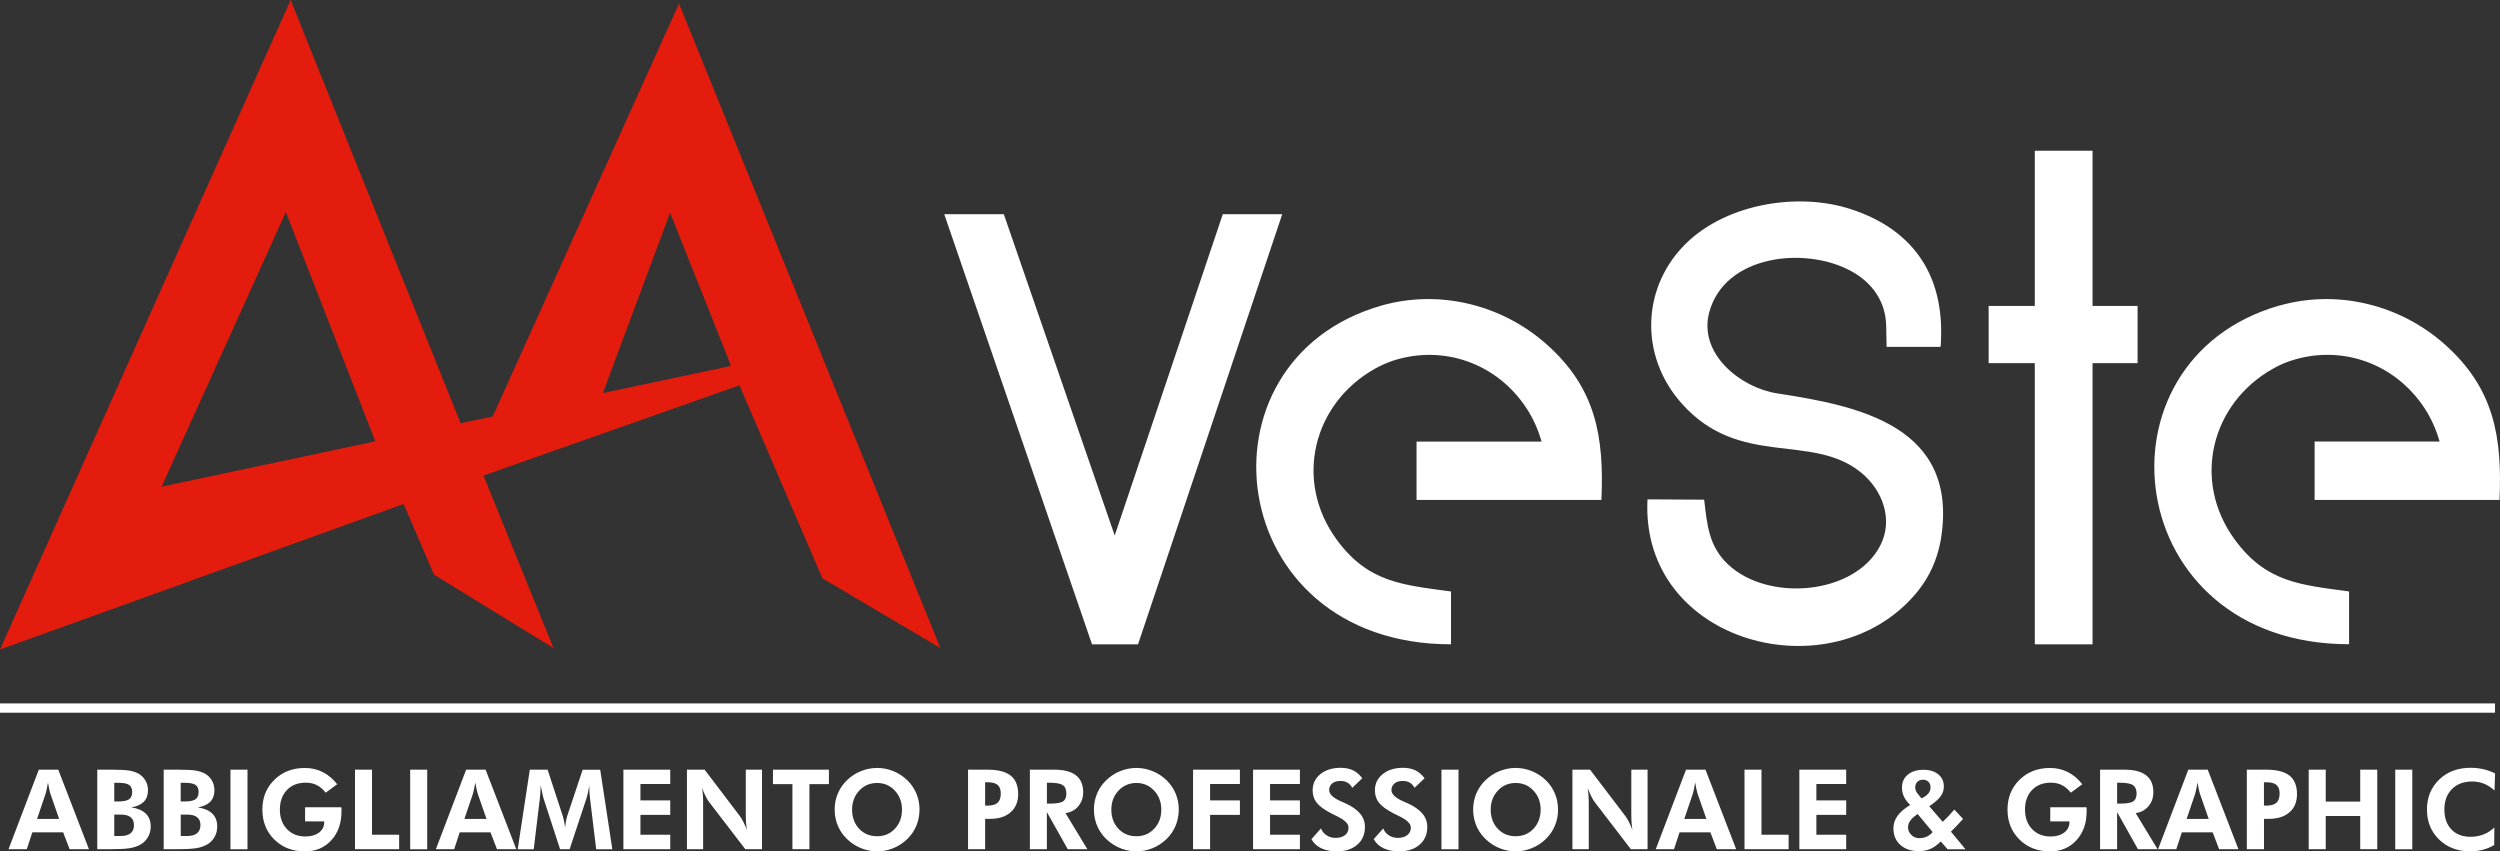 <?xml version="1.0" encoding="UTF-8"?>
<svg data-id="Livello_1" data-name="Livello 1" xmlns="http://www.w3.org/2000/svg" viewBox="0 0 587.06 199.92">
  <rect x="0" y="0" width="587.06" height="199.92" fill="#333333" stroke="none"/>
  <defs>
    <style>
      .cls-1 {
        fill: #fff;
      }

      .cls-2 {
        fill: #e41c0e;
      }
    </style>
  </defs>
  <path class="cls-1" d="M466.98,71.84h10.84v-36.45h13.56v36.45h10.58v13.44h-10.58v66.02h-13.56v-66.02h-10.84v-13.44ZM535.21,71.78c13.54-3.89,28.26-.3,38.77,8.99,11.77,10.4,13.6,21.92,12.97,36.62h-43.42v-13.7h29.35c-.81-2.85-1.98-5.45-3.51-7.8-6.85-10.5-19.43-15.06-31.31-11.22-1.46.47-2.9,1.11-4.33,1.92-14.48,8.14-19.06,26.21-9.02,40.03,7.41,10.21,15.53,10.7,26.91,12.27v12.39c-53.64,0-61.38-66.61-16.41-79.52M324.32,71.78c13.54-3.89,28.26-.3,38.77,8.99,11.77,10.4,13.6,21.92,12.96,36.62h-43.41v-13.69h29.36c-.82-2.86-1.98-5.46-3.52-7.8-6.84-10.5-19.43-15.06-31.31-11.22-1.44.47-2.89,1.11-4.33,1.92-14.48,8.14-19.05,26.21-9.02,40.03,7.42,10.21,15.54,10.7,26.91,12.27v12.4c-53.64,0-61.38-66.62-16.4-79.52M386.86,117.26l13.32.08c.69,5.81,1.04,10.91,5.62,15.21,9.46,8.9,29.83,7.14,35.75-4.48,3.09-6.06.54-12.95-4.48-17.07-11.61-9.51-28.49-.95-42.13-16.21-10.2-11.41-9.38-27.8,1.3-37.93,9.61-9.12,26.18-11.77,38.49-7.71,15.2,5,22.2,16.31,20.97,32.3h-12.68l-.1-4.96c-.12-5.67-3.23-10.06-8.12-12.77-10.74-5.97-29.86-3.94-33.45,9.69-2.54,9.66,7.35,17.64,15.99,18.97,18.72,2.88,42.92,7.47,38.39,34.48-.82,4.5-2.61,8.57-5.51,12.12-19.71,24.09-65.1,12.32-63.35-21.72M235.72,50.3l26.04,75.45,25.38-75.45h13.96l-33.86,101h-10.81l-34.7-101h13.99Z"/>
  <path class="cls-2" d="M68.25,0L0,152.52l94.78-34.17,7.14,16.6,28.04,17.21-16.42-40.49,60.1-21.19,19.48,45.32,27.7,16.37C200.25,101.45,180.02,51.57,159.45.85l-43.74,96.93-7.55,1.61L68.25,0ZM37.95,114.28l29.18-64.49,21.01,53.85-50.18,10.64ZM141.56,92.3l15.8-42.35,14.32,35.97-30.12,6.39Z"/>
  <path class="cls-1" d="M13.89,192.31l-2.1-6.03c-.06-.18-.13-.49-.22-.92-.1-.44-.19-.97-.3-1.6-.11.61-.22,1.15-.32,1.63-.1.49-.18.8-.23.96l-2.02,5.96h5.18ZM2,199.42l7.11-18.68h4.57l7.21,18.68h-4.54l-1.52-3.97h-7.24l-1.3,3.97H2ZM26.84,196.31h1.57c1,0,1.76-.22,2.28-.66.52-.44.77-1.08.77-1.92,0-.79-.25-1.4-.77-1.81-.51-.42-1.26-.63-2.23-.63h-1.63v5.02ZM26.84,188.21h.89c1.21,0,2.06-.17,2.56-.51.5-.34.75-.91.75-1.71s-.24-1.34-.72-1.67c-.48-.33-1.31-.5-2.52-.5h-.97v4.39ZM22.84,199.42v-18.68h3.5c1.81,0,3.13.07,3.97.21.83.14,1.56.37,2.17.69.72.42,1.28.97,1.67,1.65.4.68.6,1.46.6,2.31,0,1.1-.33,1.99-.98,2.67-.66.66-1.64,1.11-2.94,1.33,1.51.22,2.64.71,3.41,1.46.77.76,1.15,1.77,1.15,3.02,0,.92-.22,1.76-.66,2.52-.45.76-1.05,1.35-1.82,1.77-.69.37-1.5.64-2.42.8-.93.16-2.47.24-4.6.24h-3.05ZM42.44,196.31h1.57c1,0,1.76-.22,2.28-.66.52-.44.78-1.08.78-1.92,0-.79-.26-1.4-.77-1.81-.52-.42-1.26-.63-2.24-.63h-1.62v5.02ZM42.44,188.21h.89c1.21,0,2.06-.17,2.56-.51.5-.34.75-.91.75-1.71s-.25-1.34-.72-1.67c-.48-.33-1.32-.5-2.52-.5h-.97v4.39ZM38.44,199.42v-18.68h3.51c1.8,0,3.12.07,3.97.21.84.14,1.55.37,2.17.69.72.42,1.28.97,1.67,1.65.4.68.59,1.46.59,2.31,0,1.1-.33,1.99-.97,2.67-.66.66-1.64,1.11-2.93,1.33,1.51.22,2.64.71,3.41,1.46.77.76,1.15,1.77,1.15,3.02,0,.92-.22,1.76-.66,2.52-.44.76-1.05,1.35-1.82,1.77-.69.37-1.5.64-2.43.8-.92.16-2.46.24-4.6.24h-3.06ZM54.12,180.74h4v18.68h-4v-18.68ZM71.65,189.57h8.5c.02.11.03.23.04.36,0,.12,0,.32,0,.59,0,2.79-.8,5.06-2.4,6.8-1.59,1.74-3.66,2.61-6.19,2.61-2.9,0-5.29-.93-7.17-2.77-1.88-1.85-2.82-4.2-2.82-7.05s.94-5.15,2.83-7c1.88-1.85,4.27-2.77,7.16-2.77,1.52,0,2.91.32,4.18.96,1.27.64,2.4,1.59,3.39,2.86l-2.68,1.98c-.67-.83-1.38-1.43-2.12-1.79-.74-.37-1.6-.56-2.56-.56-1.85,0-3.33.57-4.43,1.72-1.1,1.14-1.66,2.68-1.66,4.6s.55,3.41,1.66,4.58c1.11,1.16,2.56,1.74,4.34,1.74,1.31,0,2.37-.31,3.19-.92.81-.62,1.22-1.42,1.22-2.42v-.2h-4.49v-3.29ZM83.36,199.42v-18.68h4v15.28h6.37v3.4h-10.37ZM96.32,180.74h4v18.68h-4v-18.68ZM114.24,192.31l-2.09-6.03c-.06-.18-.14-.49-.23-.92-.1-.44-.19-.97-.3-1.6-.11.61-.22,1.15-.32,1.63-.1.49-.18.8-.23.96l-2.02,5.96h5.18ZM102.35,199.42l7.11-18.68h4.57l7.21,18.68h-4.54l-1.52-3.97h-7.23l-1.3,3.97h-4.29ZM121.57,199.42l2.84-18.68h4.18l3.6,11c.08.23.16.57.25,1.01.09.44.17.95.26,1.52.06-.57.14-1.09.22-1.55.09-.45.17-.79.24-1l3.66-10.97h4.12l2.85,18.68h-3.79l-1.37-11.27c-.1-.83-.17-1.46-.2-1.89-.03-.43-.05-.82-.05-1.19,0-.2,0-.34,0-.44,0-.09,0-.18.02-.26-.13.73-.25,1.37-.37,1.89-.12.53-.22.94-.31,1.2l-3.96,11.94h-2.24l-3.89-11.94c-.03-.11-.11-.41-.22-.92-.11-.5-.28-1.23-.47-2.19v.55c0,.87-.08,1.93-.23,3.19l-.02.05-1.36,11.27h-3.78ZM146.39,199.42v-18.68h11v3.37h-7v3.84h7v3.4h-7v4.67h7v3.4h-11ZM161.31,199.42v-18.68h4.15l8.26,10.87c.24.3.5.74.79,1.29.28.56.58,1.21.89,1.97-.09-.55-.17-1.1-.21-1.64-.04-.54-.06-1.23-.06-2.04v-10.45h3.81v18.68h-3.92l-8.5-11.08c-.24-.3-.5-.73-.78-1.29-.29-.56-.58-1.22-.89-2,.09.54.16,1.08.2,1.62.04.56.06,1.24.06,2.07v10.67h-3.81ZM190.07,184.14v15.28h-3.99v-15.28h-4.57v-3.4h13.14v3.4h-4.57ZM215.92,190.12c0,1.34-.25,2.6-.74,3.79-.5,1.19-1.22,2.24-2.15,3.14-.97.92-2.06,1.64-3.28,2.13-1.21.49-2.47.74-3.77.74-1.14,0-2.26-.2-3.35-.58-1.09-.39-2.09-.95-3-1.67-1.17-.94-2.07-2.05-2.7-3.35-.62-1.3-.93-2.7-.93-4.2,0-1.34.24-2.6.74-3.78.49-1.17,1.22-2.23,2.17-3.14.93-.91,2.02-1.62,3.26-2.12,1.23-.5,2.52-.75,3.82-.75s2.57.26,3.79.75c1.23.5,2.31,1.21,3.26,2.12.94.91,1.66,1.97,2.15,3.15.49,1.18.74,2.45.74,3.78M205.97,196.37c1.69,0,3.09-.59,4.19-1.78,1.1-1.19,1.65-2.67,1.65-4.46s-.56-3.26-1.67-4.46c-1.11-1.2-2.51-1.81-4.17-1.81s-3.1.6-4.21,1.81c-1.11,1.19-1.67,2.69-1.67,4.46s.55,3.3,1.64,4.47c1.1,1.17,2.51,1.77,4.24,1.77M231.33,189.18h.57c1.09,0,1.88-.23,2.37-.68.49-.45.74-1.17.74-2.17,0-.92-.25-1.59-.74-2.01-.49-.42-1.29-.63-2.37-.63h-.57v5.49ZM227.32,199.42v-18.68h4.59c2.45,0,4.26.47,5.43,1.4,1.17.94,1.75,2.38,1.75,4.34,0,1.81-.59,3.23-1.77,4.26-1.18,1.04-2.8,1.55-4.89,1.55h-1.1v7.13h-4.02ZM255.35,199.42h-4.61l-4.91-8.72v8.72h-3.99v-18.68h5.72c2.27,0,3.97.44,5.1,1.32,1.13.88,1.7,2.2,1.7,3.98,0,1.29-.39,2.38-1.16,3.29-.77.92-1.77,1.45-3,1.6l5.15,8.49ZM245.84,188.71h.6c1.61,0,2.68-.18,3.2-.53.52-.35.77-.97.77-1.84,0-.92-.27-1.57-.83-1.96-.55-.38-1.6-.58-3.14-.58h-.6v4.91ZM276.8,190.12c0,1.34-.25,2.6-.74,3.79-.5,1.19-1.22,2.24-2.15,3.14-.97.92-2.06,1.64-3.28,2.13-1.21.49-2.47.74-3.77.74-1.14,0-2.26-.2-3.35-.58-1.09-.39-2.09-.95-3-1.67-1.18-.94-2.07-2.05-2.7-3.35-.62-1.3-.93-2.7-.93-4.2,0-1.34.24-2.6.74-3.78.49-1.17,1.21-2.23,2.17-3.14.94-.91,2.02-1.62,3.26-2.12,1.24-.5,2.51-.75,3.82-.75s2.57.26,3.79.75c1.23.5,2.31,1.21,3.26,2.12.94.91,1.66,1.97,2.15,3.15.49,1.18.74,2.45.74,3.78M266.85,196.37c1.69,0,3.09-.59,4.19-1.78,1.11-1.19,1.66-2.67,1.66-4.46s-.56-3.26-1.67-4.46c-1.11-1.2-2.51-1.81-4.17-1.81s-3.1.6-4.22,1.81c-1.11,1.19-1.67,2.69-1.67,4.46s.55,3.3,1.65,4.47c1.09,1.17,2.51,1.77,4.24,1.77M280.16,199.42v-18.68h11v3.37h-7v3.84h7v3.4h-7v8.07h-4ZM294.25,199.42v-18.68h11v3.37h-7.01v3.84h7.01v3.4h-7.01v4.67h7.01v3.4h-11ZM307.96,197.05l2.23-2.51c.28.69.73,1.24,1.36,1.63.61.4,1.32.59,2.09.59.93,0,1.67-.23,2.22-.66.55-.44.81-1.04.81-1.79,0-.88-.91-1.77-2.71-2.64-.58-.28-1.05-.51-1.39-.69-1.63-.85-2.76-1.68-3.39-2.5-.63-.81-.94-1.78-.94-2.9,0-1.54.61-2.8,1.82-3.8,1.22-.98,2.81-1.48,4.75-1.48,1.13,0,2.1.2,2.92.59.82.4,1.55,1.02,2.17,1.86l-2.36,2.25c-.28-.54-.65-.95-1.12-1.22-.46-.27-1.02-.4-1.67-.4-.79,0-1.43.19-1.91.59-.48.4-.72.91-.72,1.54,0,.99.96,1.89,2.87,2.71.38.16.68.29.88.38,1.59.72,2.75,1.54,3.51,2.45.76.9,1.14,1.95,1.14,3.11,0,1.76-.59,3.15-1.79,4.19-1.19,1.04-2.8,1.57-4.82,1.57-1.42,0-2.65-.25-3.67-.74-1.02-.49-1.78-1.2-2.28-2.13M322.58,197.05l2.23-2.51c.28.69.73,1.24,1.36,1.63.62.4,1.31.59,2.09.59.93,0,1.67-.23,2.22-.66.54-.44.82-1.04.82-1.79,0-.88-.91-1.77-2.71-2.64-.59-.28-1.05-.51-1.39-.69-1.63-.85-2.76-1.68-3.39-2.5-.64-.81-.95-1.78-.95-2.9,0-1.54.61-2.8,1.83-3.8,1.22-.98,2.8-1.48,4.75-1.48,1.13,0,2.1.2,2.92.59.82.4,1.54,1.02,2.17,1.86l-2.37,2.25c-.27-.54-.65-.95-1.11-1.22-.46-.27-1.02-.4-1.67-.4-.79,0-1.43.19-1.91.59-.48.4-.73.91-.73,1.54,0,.99.96,1.89,2.88,2.71.39.16.68.29.88.38,1.58.72,2.75,1.54,3.51,2.45.77.9,1.15,1.95,1.15,3.11,0,1.76-.6,3.15-1.8,4.19-1.19,1.04-2.79,1.57-4.82,1.57-1.42,0-2.65-.25-3.67-.74-1.02-.49-1.78-1.2-2.28-2.13M338.49,180.74h4v18.68h-4v-18.68ZM365.87,190.12c0,1.34-.24,2.6-.75,3.79-.5,1.19-1.22,2.24-2.15,3.14-.97.92-2.06,1.64-3.28,2.13-1.22.49-2.47.74-3.78.74-1.13,0-2.25-.2-3.34-.58-1.1-.39-2.09-.95-3-1.67-1.18-.94-2.07-2.05-2.7-3.35-.62-1.3-.94-2.7-.94-4.2,0-1.34.25-2.6.74-3.78.49-1.17,1.22-2.23,2.17-3.14.94-.91,2.02-1.62,3.26-2.12,1.24-.5,2.51-.75,3.82-.75s2.57.26,3.8.75c1.23.5,2.32,1.21,3.26,2.12.95.91,1.66,1.97,2.15,3.15.5,1.18.74,2.45.74,3.78M355.92,196.37c1.7,0,3.09-.59,4.2-1.78,1.1-1.19,1.66-2.67,1.66-4.46s-.56-3.26-1.67-4.46c-1.12-1.2-2.51-1.81-4.18-1.81s-3.09.6-4.21,1.81c-1.11,1.19-1.67,2.69-1.67,4.46s.55,3.3,1.65,4.47c1.1,1.17,2.51,1.77,4.23,1.77M369.24,199.42v-18.68h4.15l8.27,10.87c.24.3.5.74.79,1.29.28.56.58,1.21.89,1.97-.09-.55-.17-1.1-.2-1.64-.04-.54-.07-1.23-.07-2.04v-10.45h3.82v18.68h-3.92l-8.5-11.08c-.23-.3-.5-.73-.77-1.29-.28-.56-.58-1.22-.89-2,.09.54.16,1.08.2,1.62.05.56.07,1.24.07,2.07v10.67h-3.81ZM400.7,192.31l-2.1-6.03c-.05-.18-.13-.49-.23-.92-.09-.44-.19-.97-.29-1.6-.11.61-.22,1.15-.32,1.63-.1.49-.18.8-.23.96l-2.02,5.96h5.18ZM388.81,199.42l7.11-18.68h4.57l7.21,18.68h-4.55l-1.51-3.97h-7.24l-1.31,3.97h-4.29ZM409.65,199.42v-18.68h3.99v15.28h6.37v3.4h-10.36ZM422.53,199.42v-18.68h11v3.37h-7v3.84h7v3.4h-7v4.67h7v3.4h-11ZM451.22,187.5l.66-.39c.49-.3.86-.63,1.1-1,.24-.37.36-.78.36-1.22,0-.54-.16-.97-.49-1.3-.33-.33-.75-.5-1.26-.5-.55,0-1,.17-1.34.5-.34.34-.51.77-.51,1.32,0,.24.04.49.14.75.09.25.24.49.43.71l.91,1.12ZM453.83,195.38l-3.53-4.24-.39.29c-.64.47-1.11.93-1.41,1.39-.3.46-.45.95-.45,1.48,0,.68.26,1.27.78,1.77.52.5,1.13.75,1.85.75.65,0,1.24-.12,1.78-.37.53-.24.99-.59,1.37-1.06M457.34,199.42l-1.59-1.82c-.83.81-1.64,1.39-2.43,1.74-.8.35-1.69.53-2.69.53-1.84,0-3.3-.49-4.39-1.47-1.08-.97-1.62-2.27-1.62-3.89,0-1.06.32-2.04.97-2.94.65-.9,1.64-1.74,2.97-2.54-.7-.7-1.21-1.37-1.49-2-.29-.64-.44-1.33-.44-2.08,0-1.27.45-2.28,1.36-3.04.91-.76,2.13-1.14,3.66-1.14s2.64.36,3.51,1.07c.87.71,1.3,1.67,1.3,2.86,0,.83-.25,1.59-.76,2.29-.5.7-1.39,1.48-2.66,2.34l3.16,3.66c.54-.52,1.03-1.01,1.48-1.48.44-.47.85-.95,1.24-1.41l2.05,2.2c-.43.49-.88.97-1.34,1.46-.45.49-.97,1-1.5,1.54l3.42,4.13h-4.19ZM481.44,189.57h8.51c.02.11.03.23.04.36,0,.12,0,.32,0,.59,0,2.79-.8,5.06-2.4,6.8-1.59,1.74-3.67,2.61-6.19,2.61-2.9,0-5.29-.93-7.17-2.77-1.87-1.85-2.82-4.2-2.82-7.05s.95-5.15,2.83-7c1.89-1.85,4.27-2.77,7.16-2.77,1.52,0,2.91.32,4.18.96,1.27.64,2.4,1.59,3.39,2.86l-2.69,1.98c-.67-.83-1.38-1.43-2.12-1.79-.74-.37-1.6-.56-2.56-.56-1.85,0-3.32.57-4.42,1.72-1.11,1.14-1.66,2.68-1.66,4.6s.56,3.41,1.66,4.58c1.11,1.16,2.56,1.74,4.35,1.74,1.3,0,2.37-.31,3.19-.92.81-.62,1.23-1.42,1.23-2.42v-.2h-4.5v-3.29ZM506.66,199.42h-4.61l-4.9-8.72v8.72h-4v-18.68h5.72c2.27,0,3.97.44,5.1,1.32,1.13.88,1.69,2.2,1.69,3.98,0,1.29-.38,2.38-1.16,3.29-.78.92-1.77,1.45-2.99,1.6l5.15,8.49ZM497.15,188.71h.6c1.61,0,2.68-.18,3.19-.53.52-.35.78-.97.78-1.84,0-.92-.28-1.57-.83-1.96-.55-.38-1.6-.58-3.14-.58h-.6v4.91ZM518.66,192.31l-2.1-6.03c-.06-.18-.14-.49-.23-.92-.09-.44-.19-.97-.29-1.6-.12.61-.22,1.15-.32,1.63-.1.49-.17.8-.23.96l-2.02,5.96h5.19ZM506.76,199.42l7.11-18.68h4.56l7.21,18.68h-4.54l-1.51-3.97h-7.24l-1.31,3.97h-4.28ZM531.63,189.18h.57c1.09,0,1.87-.23,2.37-.68.49-.45.74-1.17.74-2.17,0-.92-.25-1.59-.74-2.01-.49-.42-1.28-.63-2.37-.63h-.57v5.49ZM527.61,199.42v-18.68h4.6c2.45,0,4.26.47,5.43,1.4,1.17.94,1.75,2.38,1.75,4.34,0,1.81-.58,3.23-1.76,4.26-1.18,1.04-2.81,1.55-4.9,1.55h-1.09v7.13h-4.03ZM542.14,199.42v-18.68h4v7.5h8.1v-7.5h4v18.68h-4v-7.81h-8.1v7.81h-4ZM562.46,180.74h4v18.68h-4v-18.68ZM585.75,185.6c-.81-.72-1.64-1.25-2.49-1.59-.84-.33-1.75-.5-2.73-.5-1.99,0-3.58.59-4.76,1.79-1.19,1.2-1.77,2.79-1.77,4.79s.55,3.52,1.65,4.68c1.09,1.15,2.59,1.73,4.49,1.73,1.08,0,2.09-.18,3.01-.54.94-.36,1.79-.91,2.58-1.63l-.03,4.1c-.84.5-1.74.88-2.67,1.12-.93.25-1.91.37-2.94.37-2.97,0-5.42-.93-7.32-2.77-1.91-1.85-2.86-4.2-2.86-7.05s.96-5.18,2.86-7.03c1.91-1.85,4.38-2.77,7.4-2.77,1.02,0,1.99.1,2.94.32.94.21,1.87.54,2.79.98l-.13,4Z"/>
  <rect class="cls-1" y="165.18" width="585.89" height="2.18"/>
</svg>